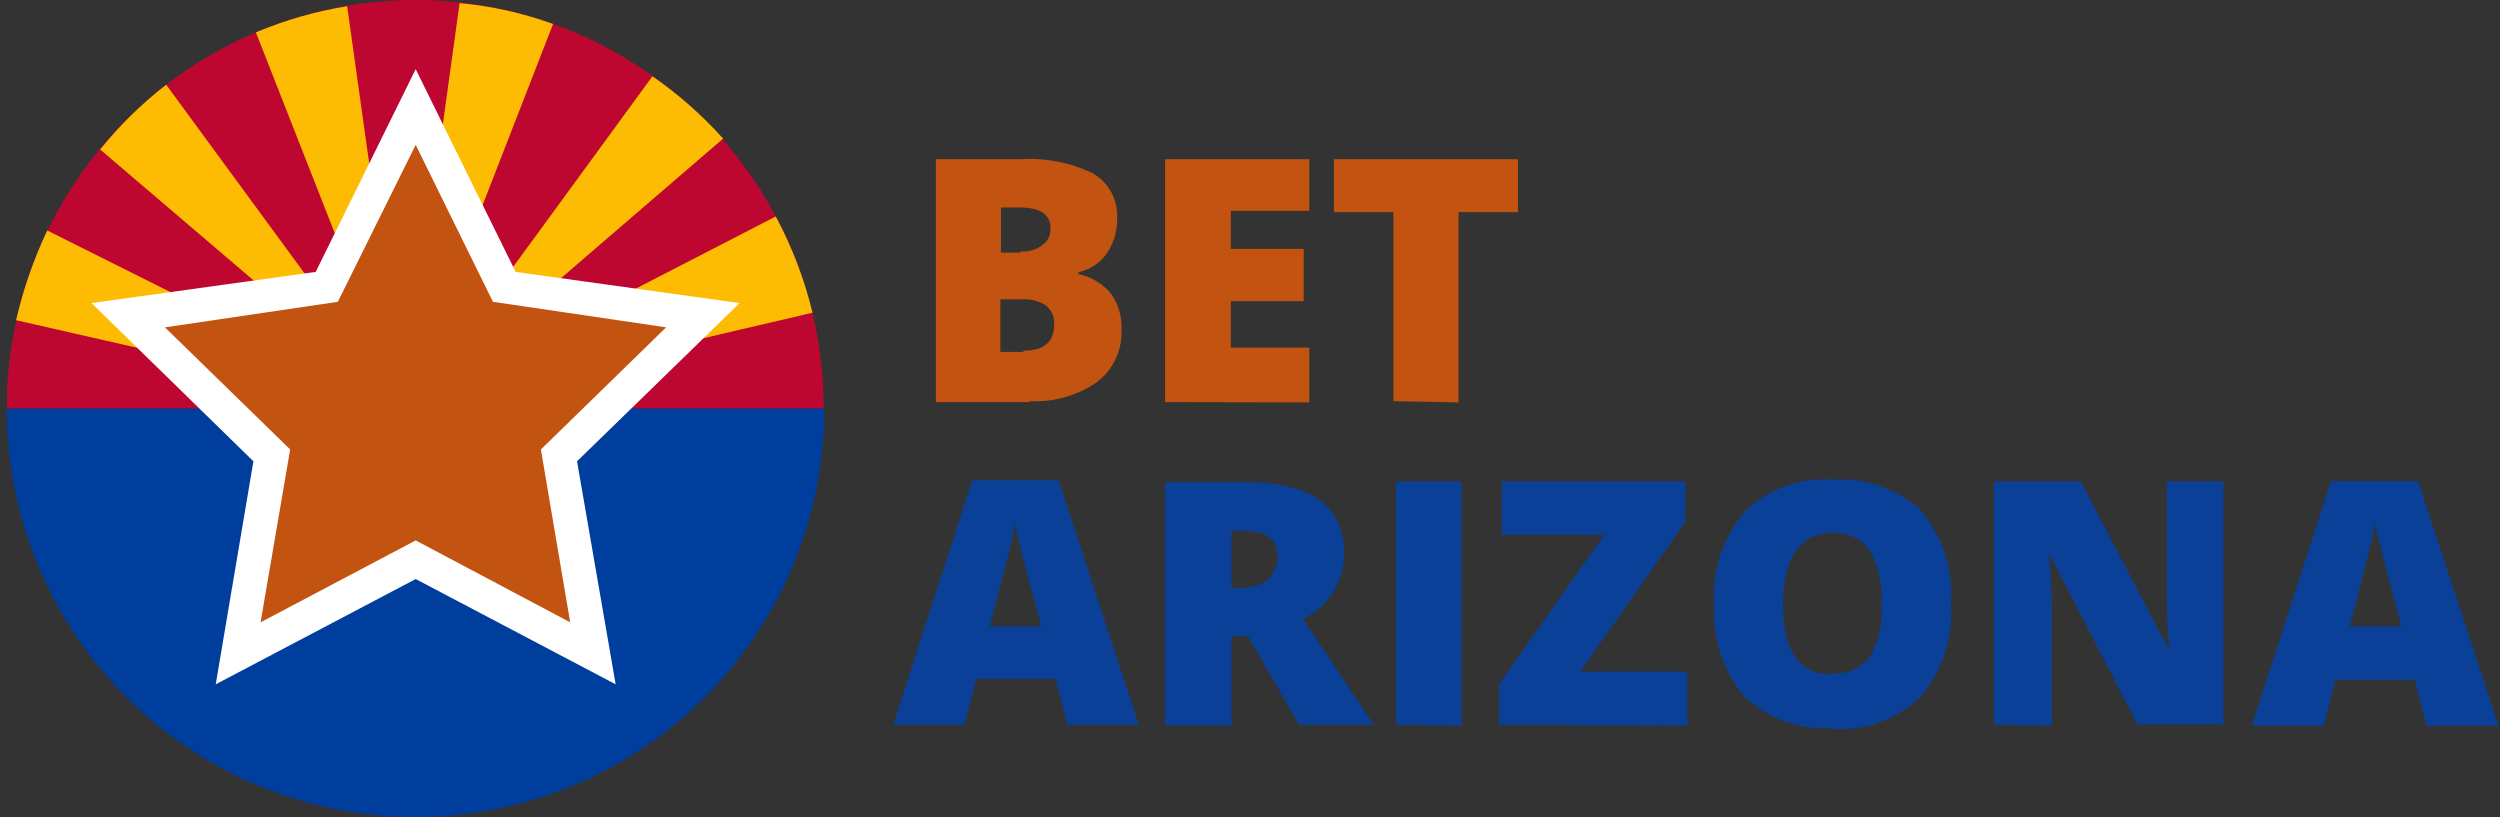 <svg width="153" height="50" viewBox="0 0 153 50" fill="none" xmlns="http://www.w3.org/2000/svg">
<rect x="0" y="0" width="153" height="50" fill="#333333" stroke="none"/>
<g id="d4d9cc48f8.svg" clip-path="url(#clip0_1_5125)">
<path id="Vector" fill-rule="evenodd" clip-rule="evenodd" d="M25.44 50C28.725 50.002 31.979 49.357 35.014 48.101C38.049 46.845 40.807 45.003 43.13 42.681C45.453 40.358 47.295 37.6 48.551 34.564C49.807 31.529 50.452 28.276 50.45 24.991H0.412C0.412 28.276 1.059 31.53 2.317 34.566C3.575 37.601 5.419 40.359 7.743 42.682C10.068 45.004 12.827 46.846 15.864 48.102C18.9 49.358 22.154 50.002 25.44 50Z" fill="#003E9D"/>
<path id="Vector_2" fill-rule="evenodd" clip-rule="evenodd" d="M25.44 7.27073e-06C22.156 -0.002 18.903 0.642 15.868 1.896C12.833 3.151 10.074 4.991 7.75 7.312C5.426 9.632 3.582 12.388 2.323 15.421C1.063 18.454 0.414 21.706 0.412 24.991H50.412C50.412 18.366 47.781 12.012 43.099 7.326C38.416 2.64 32.065 0.005 25.44 7.27073e-06Z" fill="#BE0730"/>
<path id="Vector_3" fill-rule="evenodd" clip-rule="evenodd" d="M0.983 19.596L24.659 24.99L2.89 14.106C2.062 15.864 1.423 17.704 0.983 19.596Z" fill="#FDBB01"/>
<path id="Vector_4" fill-rule="evenodd" clip-rule="evenodd" d="M6.13 9.15L24.697 24.99L10.171 5.185C8.674 6.344 7.318 7.675 6.13 9.15Z" fill="#FDBB01"/>
<path id="Vector_5" fill-rule="evenodd" clip-rule="evenodd" d="M44.255 8.483C42.967 7.046 41.515 5.767 39.928 4.67L25.078 24.991L44.255 8.483Z" fill="#FDBB01"/>
<path id="Vector_6" fill-rule="evenodd" clip-rule="evenodd" d="M24.697 24.991L21.246 0.381C19.327 0.69 17.452 1.227 15.661 1.982L24.697 24.991Z" fill="#FDBB01"/>
<path id="Vector_7" fill-rule="evenodd" clip-rule="evenodd" d="M24.697 24.991L33.847 1.468C32.002 0.801 30.081 0.372 28.128 0.191L24.697 24.991Z" fill="#FDBB01"/>
<path id="Vector_8" fill-rule="evenodd" clip-rule="evenodd" d="M49.725 19.138C49.23 17.087 48.474 15.108 47.476 13.248L24.697 24.99L49.725 19.138Z" fill="#FDBB01"/>
<path id="Vector_9" d="M37.678 41.88L25.44 35.437L13.203 41.88L15.509 28.231L5.597 18.547L19.321 16.641L25.44 4.232L31.559 16.641L45.265 18.547L35.315 28.231L37.678 41.88Z" fill="white"/>
<path id="Vector_10" fill-rule="evenodd" clip-rule="evenodd" d="M34.895 38.086L33.103 27.507L40.766 20.034L30.168 18.471L25.44 8.864L20.675 18.471L10.095 20.034L17.758 27.507L15.947 38.086L25.44 33.073L34.895 38.086Z" fill="#C35310"/>
<path id="BET" d="M63.05 24.552C64.5 24.623 65.934 24.214 67.129 23.389C67.615 23.021 68.005 22.541 68.267 21.99C68.529 21.44 68.655 20.834 68.635 20.225C68.679 19.441 68.465 18.664 68.025 18.014C67.516 17.379 66.801 16.941 66.004 16.775V16.66C66.694 16.506 67.303 16.106 67.72 15.536C68.154 14.909 68.381 14.163 68.368 13.401C68.406 12.846 68.289 12.292 68.029 11.801C67.77 11.309 67.379 10.899 66.9 10.618C65.52 9.947 63.99 9.645 62.459 9.741H57.274V24.609H62.993L63.05 24.552ZM62.459 15.459H61.258V12.695H62.383C63.66 12.695 64.289 13.134 64.289 13.954C64.304 14.152 64.268 14.35 64.184 14.53C64.101 14.71 63.973 14.866 63.812 14.983C63.429 15.285 62.945 15.428 62.459 15.383V15.459ZM62.65 21.54H61.22V18.319H62.535C63.059 18.284 63.58 18.418 64.022 18.7C64.185 18.837 64.315 19.01 64.401 19.205C64.487 19.4 64.527 19.612 64.517 19.825C64.517 20.911 63.927 21.464 62.611 21.464L62.65 21.54ZM80.129 24.628V21.273H75.326V18.433H79.786V15.231H75.326V12.905H80.129V9.741H71.304V24.609L80.129 24.628ZM89.26 24.628V12.981H92.901V9.741H81.635V12.981H85.276V24.552L89.26 24.628Z" fill="#C35310"/>
<path id="ARIZONA" d="M59.009 44.358L59.752 41.555H64.594L65.337 44.358H69.703L64.785 29.394H59.504L54.663 44.358H59.009ZM63.736 38.334H60.572C61.182 36.008 61.582 34.407 61.773 33.645C61.921 33.08 62.036 32.507 62.116 31.929C62.116 32.329 62.306 32.939 62.535 33.835C62.764 34.731 62.936 35.379 63.088 35.932L63.736 38.334ZM75.364 44.415V38.925H76.374L79.501 44.358H84.076L79.748 37.877C80.502 37.519 81.139 36.955 81.584 36.249C82.03 35.544 82.266 34.727 82.265 33.892C82.265 30.957 80.244 29.508 76.184 29.508H71.304V44.396H75.364V44.415ZM76.108 35.97H75.364V32.501H76.146C77.537 32.501 78.185 32.996 78.185 34.045C78.185 35.093 77.499 35.951 76.108 35.951V35.97ZM89.451 44.415V29.47H85.429V44.358L89.451 44.415ZM103.271 44.415V41.098H96.714L103.138 31.948V29.47H91.91V32.73H98.181L91.739 41.88V44.358L103.271 44.415ZM112.097 44.605C113.079 44.677 114.065 44.545 114.994 44.217C115.922 43.889 116.773 43.372 117.491 42.699C118.851 41.116 119.536 39.063 119.398 36.98C119.556 34.912 118.907 32.862 117.587 31.262C116.866 30.592 116.015 30.077 115.087 29.749C114.159 29.421 113.174 29.287 112.192 29.356C111.213 29.279 110.228 29.409 109.302 29.738C108.376 30.066 107.529 30.585 106.817 31.262C105.455 32.844 104.77 34.898 104.91 36.98C104.777 39.062 105.46 41.114 106.817 42.699C107.528 43.351 108.365 43.851 109.276 44.169C110.187 44.487 111.153 44.616 112.116 44.548L112.097 44.605ZM112.097 41.27C110.095 41.27 109.123 39.84 109.123 36.98C109.123 34.121 110.152 32.615 112.154 32.615C112.587 32.584 113.021 32.664 113.415 32.848C113.808 33.031 114.148 33.312 114.403 33.664C114.978 34.663 115.237 35.812 115.147 36.962C115.249 38.105 114.989 39.252 114.403 40.24C114.13 40.576 113.778 40.839 113.38 41.009C112.981 41.178 112.547 41.248 112.116 41.212L112.097 41.27ZM125.574 44.415V37.648C125.574 36.79 125.574 35.513 125.383 33.835L130.816 44.339H136.077V29.47H132.608V36.218C132.608 37.114 132.608 38.353 132.76 39.821L127.347 29.47H122.028V44.358L125.574 44.415ZM142.196 44.415L142.939 41.613H147.781L148.506 44.415H152.909L147.991 29.451H142.653L137.812 44.415H142.196ZM146.981 38.334H143.797C144.426 36.008 144.807 34.407 144.998 33.645C145.16 33.082 145.281 32.509 145.36 31.929C145.36 32.329 145.551 32.939 145.78 33.835C146.008 34.731 146.161 35.379 146.332 35.932L146.981 38.334Z" fill="#0A4097"/>
</g>
<defs>
<clipPath id="clip0_1_5125">
<rect width="152.497" height="50" fill="white" transform="translate(0.412)"/>
</clipPath>
</defs>
</svg>
